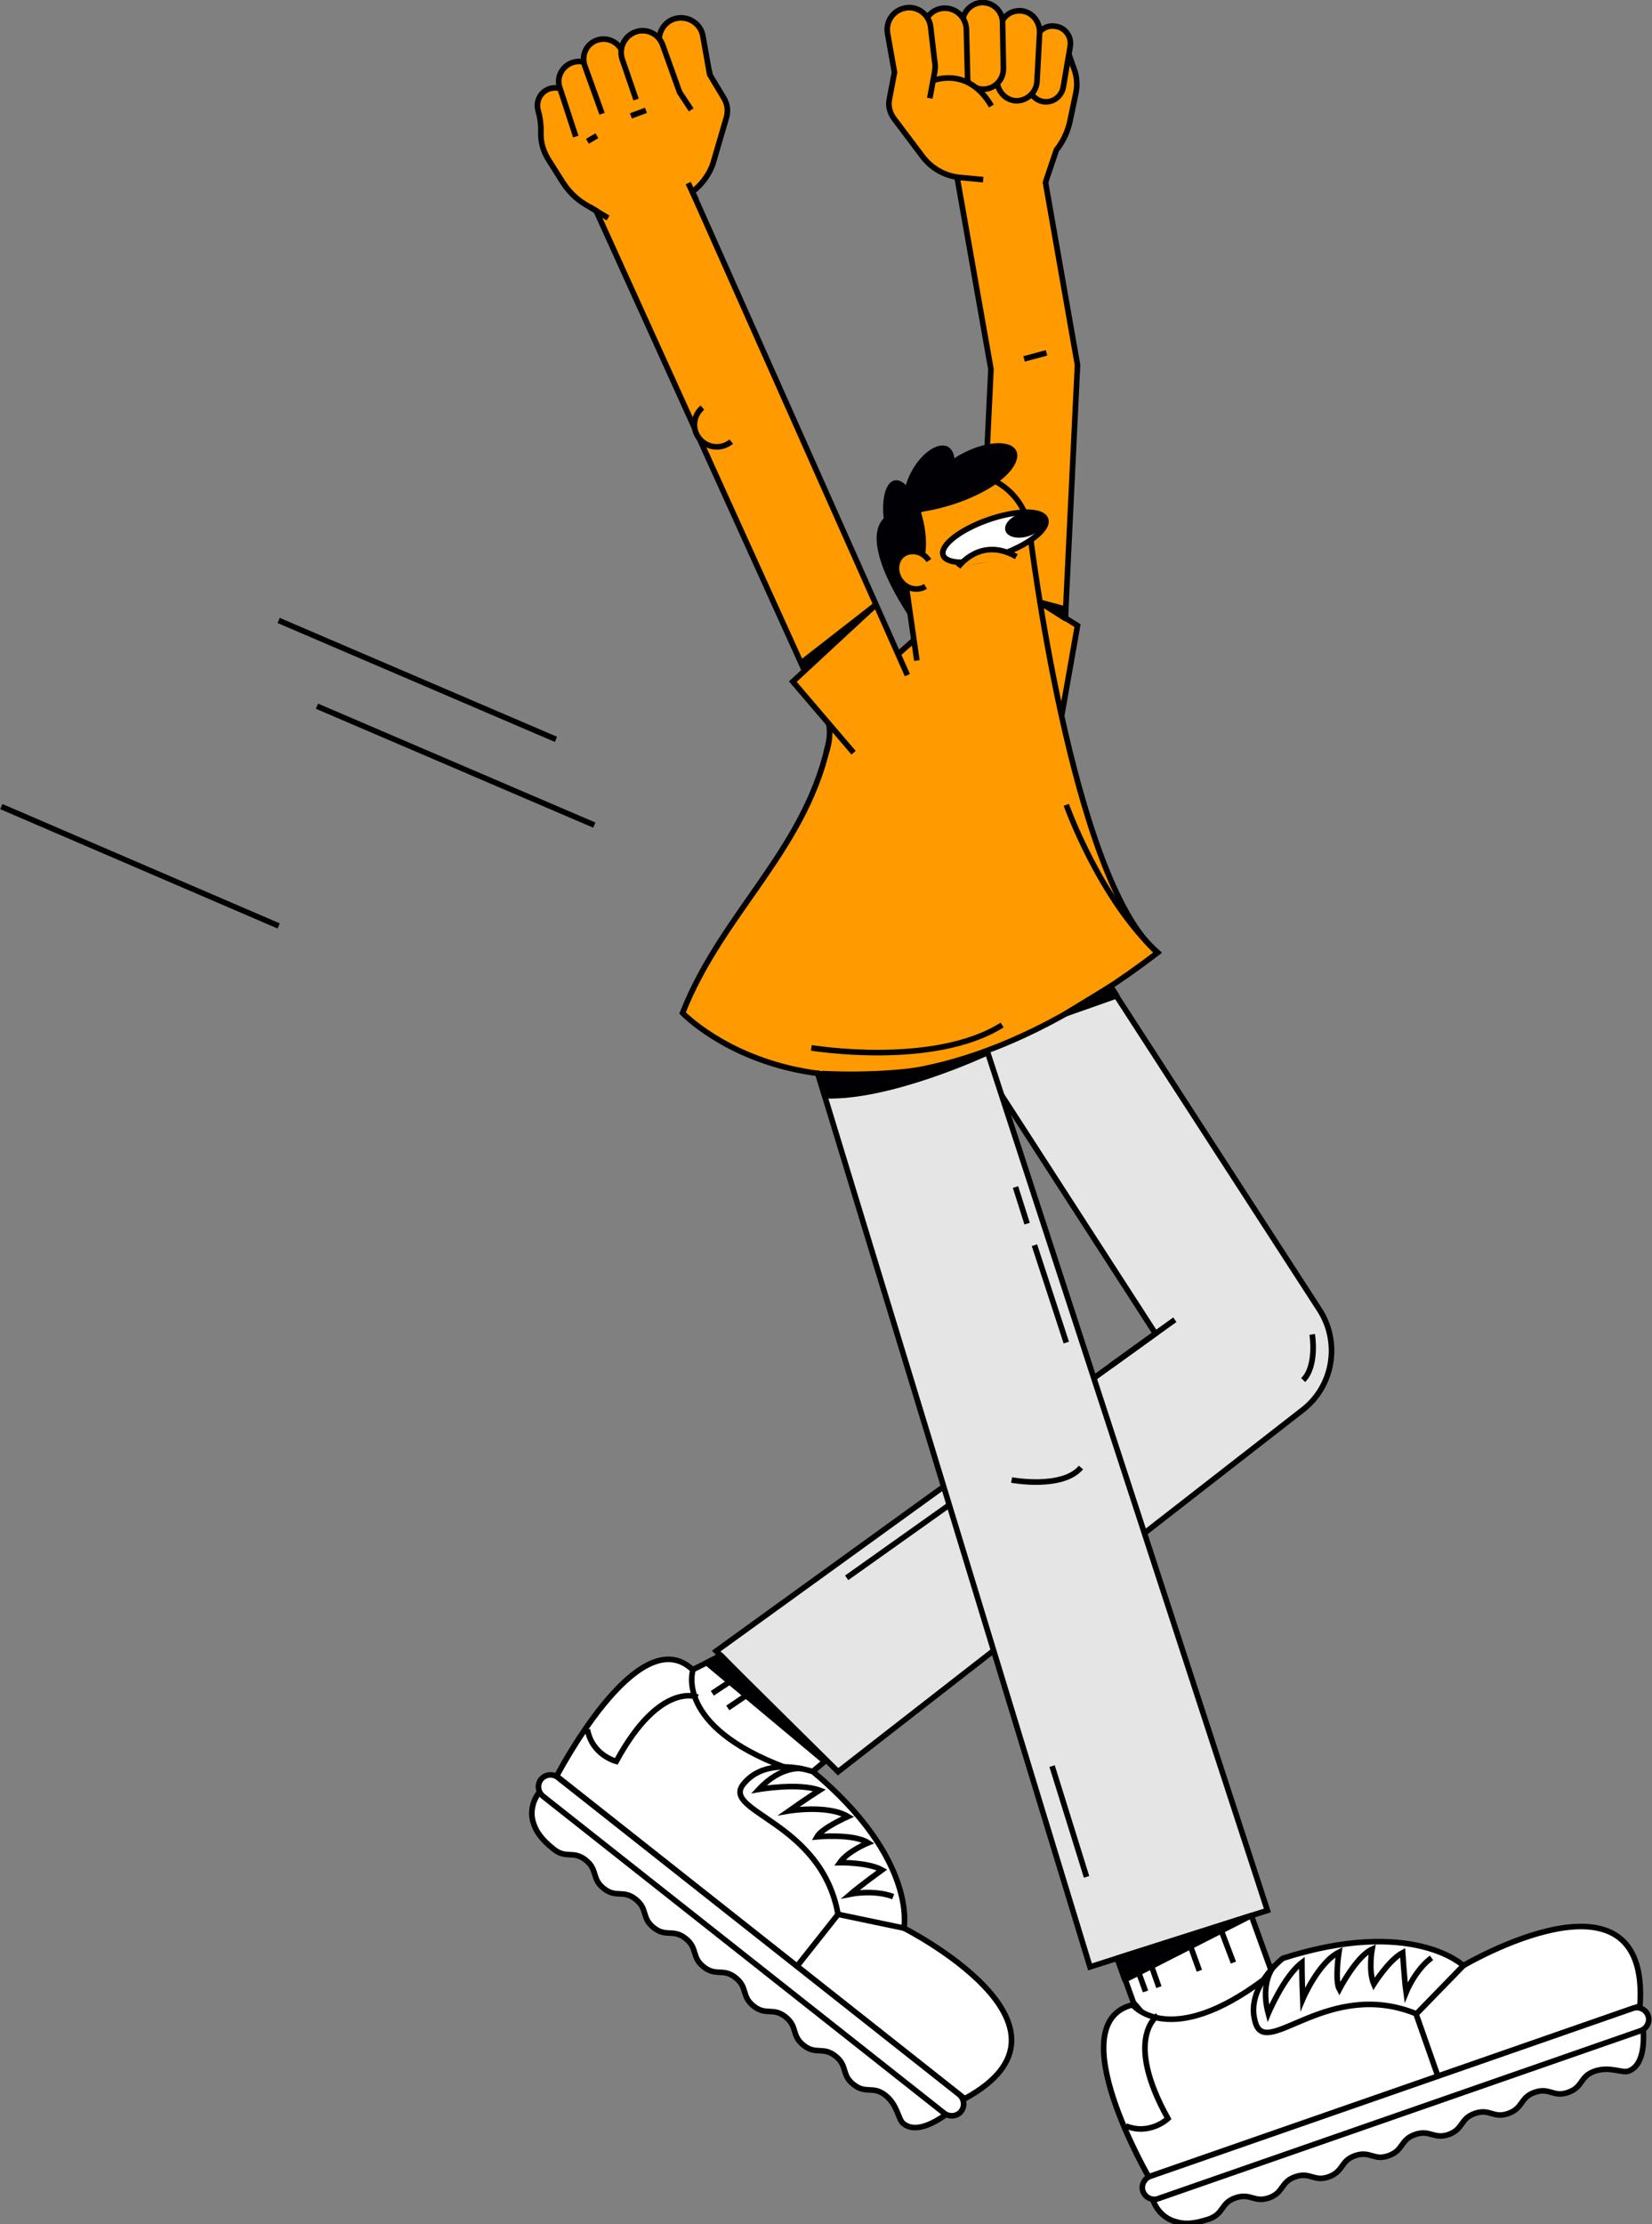 <svg xmlns="http://www.w3.org/2000/svg" xmlns:xlink="http://www.w3.org/1999/xlink" id="Layer_1" x="0px" y="0px" viewBox="0 0 383.6 516.2" style="enable-background:new 0 0 383.6 516.2;" xml:space="preserve"><rect x="0" y="0" width="383.6" height="516.2" fill="#808080" stroke="none"/><style type="text/css">	.st0{fill:#FF9A00;stroke:#000000;stroke-width:1.3;stroke-linejoin:round;}	.st1{fill:#FFFFFF;stroke:#000000;stroke-width:1.3;stroke-miterlimit:10;}	.st2{fill:none;stroke:#000000;stroke-width:1.3;stroke-miterlimit:10;}	.st3{fill:#E5E5E5;stroke:#000000;stroke-width:1.3;stroke-miterlimit:10;}	.st4{fill:#FF9A00;stroke:#000000;stroke-width:1.3;stroke-miterlimit:10;}	.st5{fill:#000005;}	.st6{fill:none;stroke:#000000;stroke-width:1.3;stroke-linejoin:round;}	.st7{fill:#FF9A00;}	.st8{fill:#000005;stroke:#000000;stroke-width:1.3;stroke-linejoin:round;}</style><g id="a"></g><g id="b">	<g id="c">		<g>			<polygon class="st0" points="212.4,148.4 204.1,155.7 204.1,167.2 221.4,153.1    "></polygon>			<polygon class="st1" points="158.3,388.8 192.7,371.6 208.1,394.8 183.1,415.9 155.6,399.2    "></polygon>			<g>				<path class="st1" d="M209.9,447.5c0,0,45.1,22.8,14.1,39.6c0,0-9.4,9.6-14.2,5.8c-1.3-1-1.3-4.3-4.2-6.6s-4.5-0.2-7.4-2.5     s-1.3-4.3-4.2-6.6c-2.9-2.3-4.5-0.2-7.4-2.5c-2.9-2.3-1.3-4.3-4.2-6.6s-4.5-0.2-7.4-2.5c-2.9-2.3-1.3-4.3-4.2-6.6     s-4.5-0.2-7.4-2.5c-2.9-2.3-1.3-4.3-4.2-6.6s-4.5-0.2-7.4-2.5c-2.9-2.3-1.3-4.3-4.2-6.6s-4.5-0.2-7.4-2.5     c-2.9-2.3-1.3-4.3-4.2-6.6s-4.5-0.2-7.4-2.5s-4.2-4.2-4.8-6.3c0,0-2.2-5.8,5.2-10.2c0,0,19.2-37.4,31.9-25.1     c0,0-4.4,12.9,21.4,22.6"></path>				<line class="st2" x1="129.6" y1="412.5" x2="224" y2="487.1"></line>				<line class="st2" x1="194.6" y1="444.3" x2="185.1" y2="456.3"></line>				<path class="st1" d="M129.5,412.5l93.2,73.6c1.2,1,1.4,2.7,0.5,3.9l0,0c-0.9,1.2-2.7,1.4-3.9,0.5l-93.2-73.6     c-1.2-1-1.4-2.7-0.5-3.9l0,0C126.6,411.8,128.3,411.6,129.5,412.5z"></path>			</g>			<g>				<path class="st1" d="M209.9,447.5c0,0,3.2-16-21.1-36.3c0,0-10.8-3.9-16.2,2.9c-5.2,6.5,18.1,8.6,22,30.2L209.9,447.5     L209.9,447.5z"></path>				<path class="st2" d="M186.3,410.5c0,0-4.8-0.9-10.1,4.8c0,0,9.2-1.6,14.1,0.2c0,0-3,1.9-7.1,4.8c0,0,9-1.5,13.7,1.3     c0,0-6.1,2.7-7.2,4.7c0,0,8.5-0.8,11.9,1.4c0,0-4.7,1.9-6.6,4.6c0,0,6.6-0.1,9.8,1.7c0,0-5.1,3.7-7.3,5.6c0,0,5.5-1.1,9.9,0.6"></path>				<path class="st2" d="M162,393.9c0,0-8.7-3.9-18.9,14.9c0,0-5.6-1.4-6.7-7.4"></path>			</g>			<path class="st1" d="M263.2,464.8l-10.9-30.3l30.9-10.3l13.8,38.2c0,0-21.9,15.8-22.4,15.4S263.2,464.8,263.2,464.8L263.2,464.8z    "></path>			<path class="st3" d="M166.3,383.2l102-73.7l-56-86.7c-5.2-8.1-2.9-18.9,5.2-24.1s18.9-2.9,24.1,5.2L306.4,304    c4.9,7.6,3.2,17.8-4,23.3l-107.8,83.9L166.3,383.2L166.3,383.2z"></path>			<path class="st3" d="M253.1,456.5l-69.4-227.7c-3-9.2,5.9-19,15.1-21.9c9.2-3,19,2.1,22,11.2l73.5,225.3L253.1,456.5L253.1,456.5    z"></path>			<path class="st0" d="M236.1,170.9L236.1,170.9c-5.6-0.3-9.8-5-9.6-10.5l3.6-74.7l-10.6-60.1c-0.8-5.5,2.9-10.6,8.4-11.4    c5.5-0.8,10.6,2.9,11.4,8.4l10.9,62.1l-3.7,76.7C246.2,166.8,241.6,171.1,236.1,170.9L236.1,170.9z"></path>			<polyline class="st4" points="241.5,139.8 250.2,145.2 246.5,166.2    "></polyline>			<g>				<g>					<path class="st5" d="M211.4,143.5c0,0-12.3-17.3-6.1-23.3l2.1,3.4l3.4,10.3L211.4,143.5L211.4,143.5z"></path>					<g>						<path class="st4" d="M212.9,153.3l-3.7-25.8c-1.4-9.1,5.6-17.4,14.8-17.5l0,0c7.7-0.1,14.2,5.7,15.1,13.3       c0,0,9.7,81.1,29.7,97.8c-71.6,54.8-110.3,14-110.3,14c9.3-23.7,29.3-38.3,34.2-64.2"></path>						<g>															<ellipse transform="matrix(0.944 -0.33 0.33 0.944 -28.228 83.174)" class="st1" cx="230.9" cy="124.7" rx="12.6" ry="4.3"></ellipse>															<ellipse transform="matrix(0.955 -0.295 0.295 0.955 -25.336 75.799)" class="st5" cx="238.1" cy="121.7" rx="4.7" ry="2.8"></ellipse>						</g>					</g>											<ellipse transform="matrix(0.895 -0.446 0.446 0.895 -25.073 112.351)" class="st5" cx="226.2" cy="109.5" rx="10.9" ry="5"></ellipse>											<ellipse transform="matrix(0.503 -0.864 0.864 0.503 11.256 241.808)" class="st5" cx="215.8" cy="111.1" rx="8.7" ry="4.5"></ellipse>											<ellipse transform="matrix(0.976 -0.217 0.217 0.976 -21.489 48.569)" class="st5" cx="210.1" cy="122" rx="4.5" ry="10.8"></ellipse>					<path class="st5" d="M213.9,118.8c0,0,10.2-1.2,18.1-7l-10.6-0.7l-9.2,4.7L213.9,118.8L213.9,118.8z"></path>					<path class="st4" d="M215.7,130.1c-1.4-2.1-4-2.7-5.9-1.5c-1.8,1.2-2.2,3.9-0.8,6c1.4,2.1,4,2.7,5.9,1.5"></path>				</g>				<path class="st4" d="M222.5,131.6c0,0,5.1-7.2,13.5-2.4"></path>			</g>			<path class="st0" d="M210.7,156.7L152.3,25.5c-2.3-5-10.5-7-15.6-4.7c-5,2.3-7.3,8.2-5,13.3l60.8,134.1c0,0,0.6,3.1-0.7,6.5"></path>			<g>				<path class="st1" d="M339.8,456.2c0,0,43.5-25.7,41,9.4c0,0,3.1,13.1-2.7,15.1c-1.5,0.5-4.3-1.2-7.8,0s-2.6,3.6-6.1,4.9     s-4.3-1.2-7.8,0s-2.6,3.6-6.1,4.9s-4.3-1.2-7.8,0s-2.6,3.6-6.1,4.9c-3.5,1.2-4.3-1.2-7.8,0s-2.6,3.6-6.1,4.9s-4.3-1.2-7.8,0     s-2.6,3.6-6.1,4.9s-4.3-1.2-7.8,0s-2.6,3.6-6.1,4.9c-3.5,1.2-4.3-1.2-7.8,0c-3.5,1.2-2.6,3.6-6.1,4.9c-3.6,1.2-5.8,1.3-7.9,0.6     c0,0-6.1-1.2-5.9-9.9c0,0-21.2-36.2-4-40.4c0,0,8.5,10.6,30.5-5.9"></path>				<line class="st2" x1="267.1" y1="505.1" x2="380.7" y2="465.6"></line>				<line class="st2" x1="328.8" y1="467.4" x2="333.9" y2="481.9"></line>				<path class="st1" d="M267.1,505.1l112.1-39c1.4-0.5,3,0.3,3.5,1.7l0,0c0.5,1.4-0.3,3-1.7,3.5l-112.1,39c-1.4,0.5-3-0.3-3.5-1.7     l0,0C264.9,507.2,265.7,505.6,267.1,505.1z"></path>			</g>			<g>				<path class="st1" d="M339.8,456.2c0,0-11.8-11.3-41.9-1.7c0,0-9.1,7-6.3,15.2c2.7,7.9,17-10.6,37.3-2.3L339.8,456.2L339.8,456.2     z"></path>				<path class="st2" d="M295.9,456.2c0,0-3.4,3.6-1.4,11.1c0,0,3.6-8.6,7.8-11.8c0,0,0,3.6,0.2,8.5c0,0,3.6-8.5,8.4-10.9     c0,0-1,6.6,0.1,8.6c0,0,3.9-7.6,7.6-9.3c0,0-0.9,5,0.4,8.1c0,0,3.5-5.6,6.7-7.3c0,0,0.4,6.3,0.8,9.2c0,0,2.1-5.2,5.9-8"></path>				<path class="st2" d="M268.8,467.8c0,0-8,5.2,2.4,23.9c0,0-4.2,4-9.8,1.7"></path>			</g>			<line class="st2" x1="257.9" y1="317" x2="272.8" y2="306.3"></line>			<line class="st2" x1="262.8" y1="453.4" x2="266" y2="462.2"></line>			<line class="st2" x1="266" y1="452.4" x2="269.1" y2="461.2"></line>			<line class="st2" x1="283.1" y1="446.8" x2="286.4" y2="455.5"></line>			<line class="st2" x1="275.6" y1="449.4" x2="278.5" y2="457.4"></line>			<line class="st2" x1="171.9" y1="388.7" x2="165.4" y2="393"></line>			<line class="st2" x1="175.5" y1="392" x2="169" y2="396.4"></line>			<path class="st3" d="M234.9,343.5c0,0,11.8,2.2,16.1-2.9"></path>			<line class="st2" x1="244.3" y1="409.9" x2="252.3" y2="435.6"></line>			<line class="st2" x1="240.2" y1="289" x2="247.6" y2="311.6"></line>			<line class="st2" x1="235.8" y1="275.5" x2="238.5" y2="284"></line>			<path class="st3" d="M304.7,309.7c0,0,1.2,7.3-2.1,10.6"></path>			<line class="st2" x1="196.6" y1="366.2" x2="220.4" y2="349.3"></line>			<line class="st2" x1="237.8" y1="83.3" x2="243" y2="81.9"></line>			<path class="st0" d="M169.8,102.5c-2.2,1.8-5.4,1.6-7.3-0.6s-1.6-5.4,0.6-7.3"></path>			<path class="st0" d="M188.4,243.2c0,0,28.4,4.7,44.3-5.3"></path>			<path class="st6" d="M247.6,186.8c0,0,7.7,21.8,21.2,34.3"></path>			<path class="st7" d="M221.5,37.7l-13.1-10.1c-1-0.5-2.4-1.9-2.3-3l1.5-7.9l-1-7.2l41.6,5.4l-4.2,21.9"></path>			<path class="st7" d="M248.2,12.6l1.2,3.4c0.7,1.8,0.8,3.8,0.4,5.7l-1.3,6.2c-0.5,2.5-1.6,4.9-3.2,6.9l-3.9,9.2l-2.6-8.7"></path>			<g>				<path class="st4" d="M207.8,16.7l-0.9-8.6c-0.2-2.2,1.1-4.2,3.2-4.8l0,0c2.6-0.8,5.4,0.9,5.8,3.6l1.5,8.6"></path>				<path class="st2" d="M248.2,12.6l1.2,3.4c0.7,1.8,0.8,3.8,0.4,5.7l-1.3,6.2c-0.5,2.5-1.6,4.9-3.2,6.9l-2.5,7.4l0,0"></path>				<line class="st2" x1="235.6" y1="1.1" x2="235.6" y2="1.1"></line>				<path class="st4" d="M245.1,6.1L245.1,6.1c2.3,0.3,3.8,2.5,3.4,4.7l-1.6,9.4c-0.4,2.2-2.4,3.7-4.6,3.4l0,0     c-2.3-0.4-3.8-2.5-3.4-4.8l1.6-9.4C240.8,7.2,242.9,5.7,245.1,6.1z"></path>				<path class="st4" d="M236.9,2.5L236.9,2.5c2.6,0.1,4.6,2.4,4.5,5.1l-0.6,11.2c-0.1,2.6-2.3,4.6-4.8,4.6l0,0     c-2.6-0.1-4.6-2.4-4.5-5.1L232.1,7C232.2,4.4,234.3,2.4,236.9,2.5z"></path>				<path class="st4" d="M228,0.6L228,0.6c2.6-0.1,4.8,2,4.8,4.6L233,16c0,2.5-2,4.6-4.5,4.7l0,0c-2.6,0.1-4.8-2-4.8-4.6l-0.2-10.8     C223.5,2.8,225.5,0.7,228,0.6z"></path>				<path class="st4" d="M214.5,18.5L214.4,7c0-2.7,2.1-5,4.8-5.1l0,0c2.8-0.1,5.1,2.1,5.2,4.9l0.3,12.3"></path>			</g>			<path class="st4" d="M215.9,22.8l1.1-5.9c0.2-1,0.2-2,0-2.9l-0.9-7.7c-0.3-3-3.2-5.1-6.1-4.4l0,0c-2.7,0.6-4.4,3.2-3.9,5.9l1.6,9    l-1.2,6.3c-0.3,1.5,0.1,3,1,4.3l6.7,8.9c2.1,2.8,5.3,4.6,8.8,4.9l5.3,0.5"></path>			<path class="st4" d="M216.7,18.7c0,0,8.1-3.4,13.5,5.9"></path>			<g>				<path class="st7" d="M159.9,45.1l8.1-17.2c0.8-0.8,1.6-2.6,1.1-3.6l-4.2-6.9l-1.6-7.1l-37.1,19.6L137.7,49"></path>				<path class="st7" d="M143.7,52.1l-7.6-4.6c-2.2-1.3-4.1-3.2-5.4-5.3l-3.4-5.4c-1-1.6-1.6-3.5-1.6-5.5l0-3.6"></path>				<g>					<path class="st4" d="M164.9,17.4L162.7,9c-0.5-2.1-2.5-3.6-4.7-3.4l0,0c-2.8,0.2-4.7,2.7-4.2,5.4l1.6,8.6"></path>					<line class="st4" x1="133.3" y1="12.5" x2="133.3" y2="12.5"></line>					<path class="st4" d="M132.7,23.1c-0.7-2.1-3-3.2-5.1-2.5l0,0c-2.2,0.7-3.3,3.1-2.6,5.2l0,0.1c0.4,1.2,0.5,2.4,0.6,3.7l0,1.7      c0,1.9,0.6,3.8,1.6,5.5l3.4,5.4c1.4,2.2,3.2,4,5.4,5.3l2.6,1.5"></path>					<path class="st4" d="M141.2,24.7l-2.4-7.3c-0.8-2.4-3.4-3.7-5.8-2.9l0,0c-2.5,0.8-3.9,3.5-3,5.9l3.7,11.3"></path>					<path class="st4" d="M148.2,22.4l-3.6-10.2c-0.9-2.4-3.5-3.7-5.9-2.9l0,0c-2.5,0.8-3.8,3.5-2.9,6l4,11.1"></path>				</g>				<path class="st4" d="M156.2,20.8c-0.5-0.9-0.9-1.8-1.1-2.8l-1.9-7.5c-0.7-2.9,1.2-5.9,4.2-6.3l0,0c2.7-0.4,5.3,1.4,5.8,4.1     l1.6,9l3.3,5.5c0.8,1.3,1,2.9,0.6,4.4l-3.1,10.6c-0.8,2.6-2.7,5.1-4.8,6.7"></path>				<path class="st4" d="M147.7,23.1l-3.2-9.3c-0.9-2.6,0.5-5.5,3.1-6.4l0,0c2.6-0.9,5.4,0.5,6.3,3.1l3.9,10.9l2.7,4.1"></path>				<line class="st2" x1="136.4" y1="32.8" x2="138.6" y2="31.5"></line>				<line class="st2" x1="146.5" y1="26.9" x2="150" y2="25.6"></line>			</g>			<line class="st2" x1="136.9" y1="48" x2="141.2" y2="50.6"></line>			<line class="st2" x1="64.7" y1="144" x2="129.1" y2="171.6"></line>			<line class="st2" x1="73.6" y1="163.9" x2="138" y2="191.5"></line>			<line class="st2" x1="0.3" y1="187.2" x2="64.7" y2="214.9"></line>			<polyline class="st4" points="203.2,140.5 184.1,158.2 198.2,174.7    "></polyline>			<polygon class="st8" points="259.4,454.5 290.5,444.6 261.2,459.5    "></polygon>			<polygon class="st8" points="191.5,408.8 164.1,385.9 167.4,384.2    "></polygon>			<path class="st8" d="M229.3,244.3c0,0-22.6,10.6-37.8,10l-1.6-5.2C189.9,249.1,213.3,251,229.3,244.3L229.3,244.3z"></path>			<polygon class="st8" points="247.4,235.3 259.3,231.1 257.9,228.9    "></polygon>			<polygon class="st8" points="186.5,153.5 203.2,140.5 187.2,155    "></polygon>			<polygon class="st8" points="241.5,139.8 247.5,141.4 247.3,143.5    "></polygon>			<line class="st2" x1="161.7" y1="46.5" x2="159.8" y2="42.5"></line>		</g>	</g></g></svg>